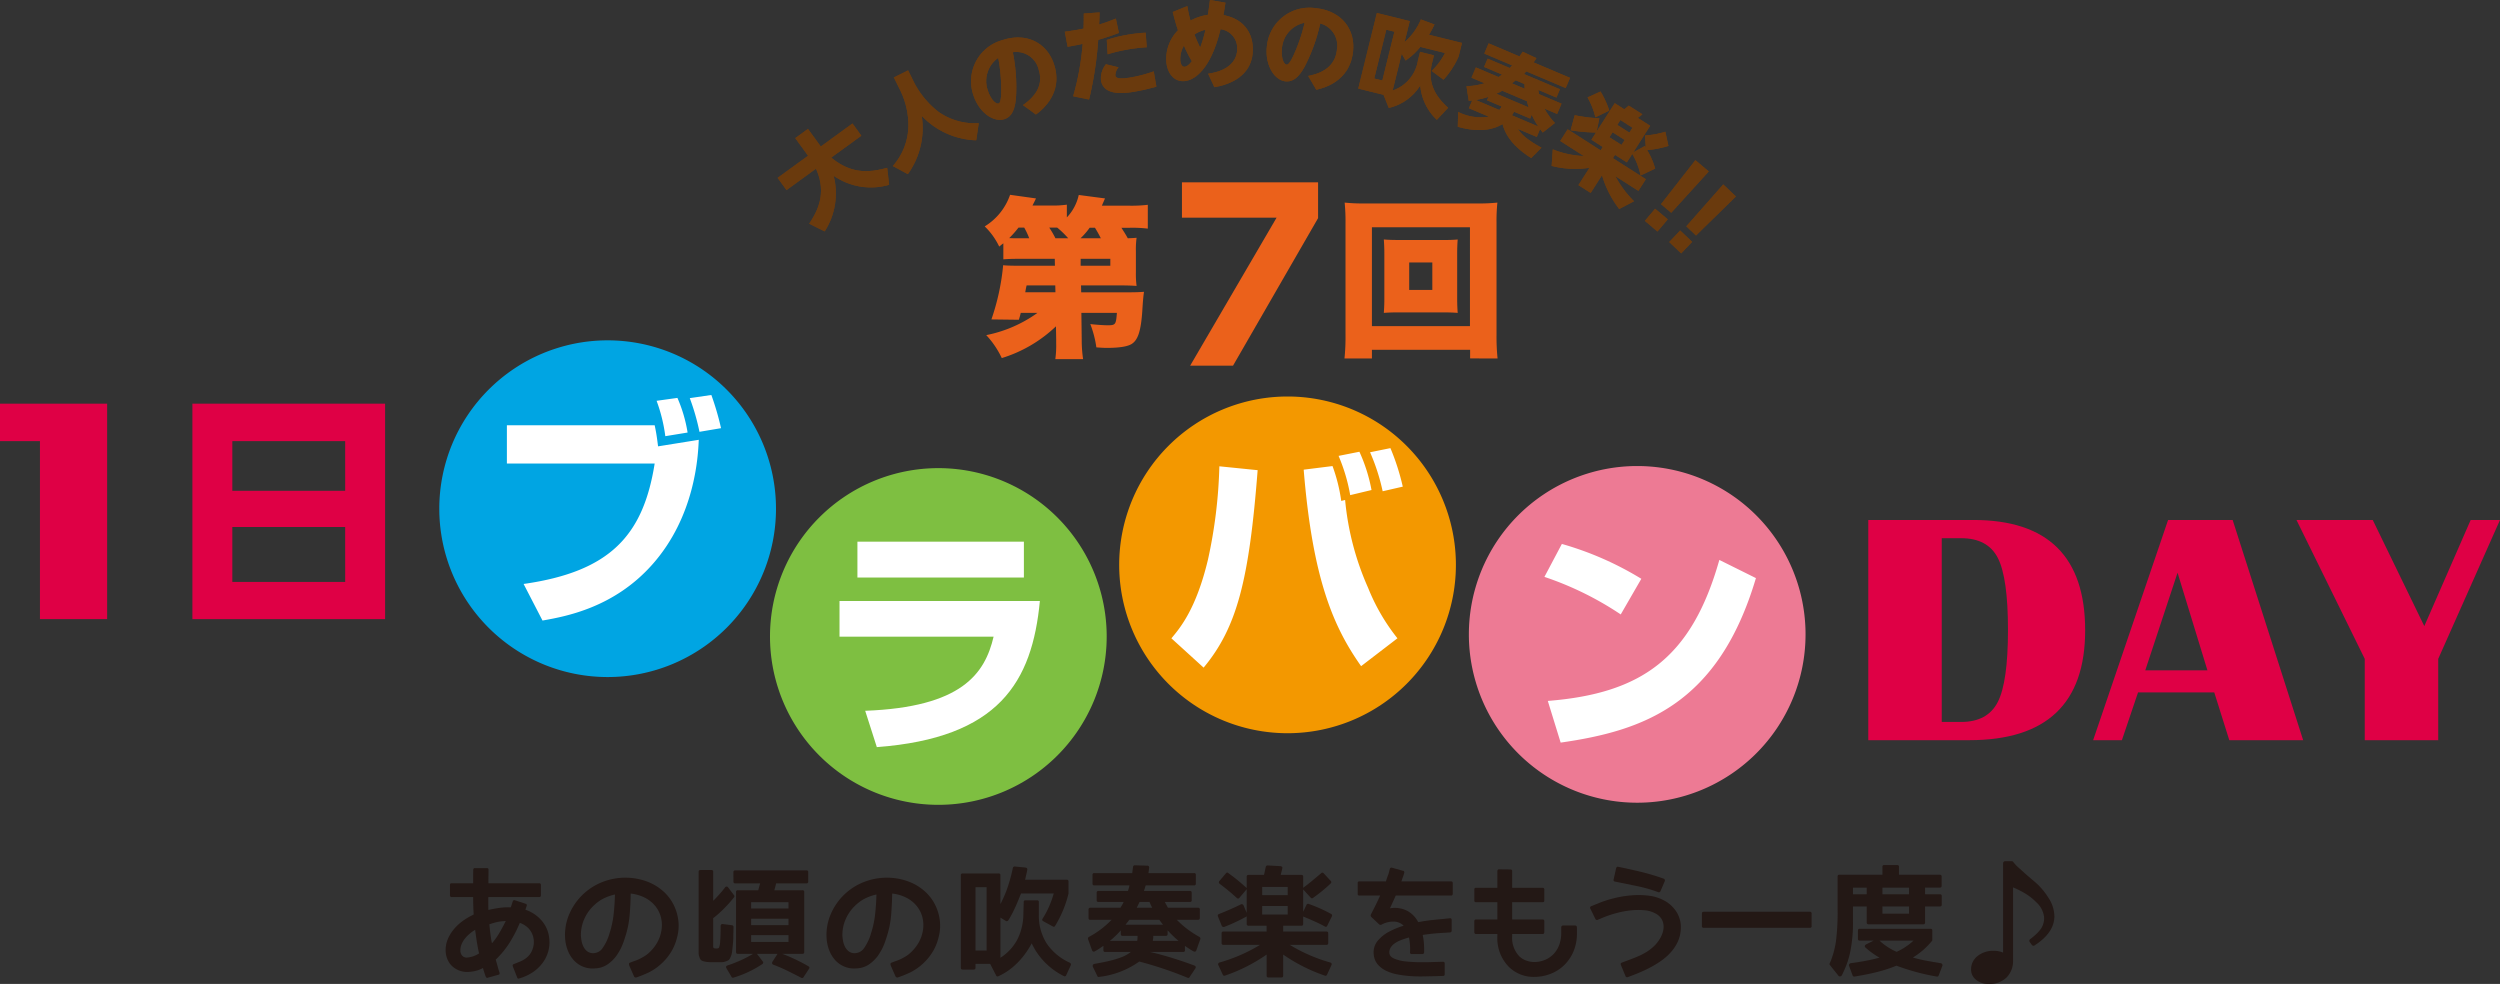 <svg xmlns="http://www.w3.org/2000/svg" viewBox="0 0 423.073 166.513"><rect x="0" y="0" width="423.073" height="166.513" fill="#333333" stroke="none"/><title>h1_report</title><g id="レイヤー_2" data-name="レイヤー 2"><g id="h1_report" data-name="h1 report"><g id="LOGO"><g id="ブラバン"><path d="M131.321,86.086a28.49,28.49,0,1,1-28.49-28.49A28.49,28.49,0,0,1,131.321,86.086Z" fill="#00a5e3"/><path d="M110.79,71.968c.287,1.354.369,1.969.574,3.568l6.888-1.108c-.123,2.912-.656,13-7.872,21.116-6.478,7.3-14.637,8.774-18.573,9.471l-3.2-6.191c14.678-2.091,20.254-8.241,22.181-20.377H85.78V71.968Zm1.8,1.846a27.089,27.089,0,0,0-1.476-5.987l3.526-.491a24.214,24.214,0,0,1,1.722,5.862Zm5.781-.739a38.2,38.2,0,0,0-1.64-5.7l3.649-.534a46.851,46.851,0,0,1,1.64,5.618Z" fill="#fff"/><path d="M187.284,107.712a28.489,28.489,0,1,1-28.49-28.49A28.489,28.489,0,0,1,187.284,107.712Z" fill="#7ebf41"/><path d="M175.978,101.712c-1.312,13.735-6.929,23.165-27.593,24.723l-1.969-6.15c16.36-.615,20.255-6.273,21.731-12.546H142.07v-6.027Zm-2.706-10.045v6.068H145.1V91.667Z" fill="#fff"/><path d="M246.381,95.591A28.491,28.491,0,1,1,217.89,67.1,28.489,28.489,0,0,1,246.381,95.591Z" fill="#f39800"/><path d="M198.234,108.022c1.558-1.845,4.223-5.084,6.191-13.325a82.76,82.76,0,0,0,1.927-15.785l6.478.656c-1.435,18.45-3.443,26.568-9.143,33.415ZM225.5,78.871a28.234,28.234,0,0,1,1.477,5.9l.656-.164a47.143,47.143,0,0,0,3.895,14.883,33.732,33.732,0,0,0,4.961,8.528l-6.15,4.715c-4.633-6.56-8.2-14.637-9.717-33.251Zm2.994,4.92a29.907,29.907,0,0,0-1.968-6.642l3.526-.7a27.536,27.536,0,0,1,2.05,6.478Zm5.494-.656a34.58,34.58,0,0,0-2.132-6.6l3.444-.7a38.97,38.97,0,0,1,2.091,6.519Z" fill="#fff"/><path d="M305.551,107.357a28.488,28.488,0,1,1-28.487-28.49A28.487,28.487,0,0,1,305.551,107.357Z" fill="#ed7a94"/><path d="M274.276,103.981a54.085,54.085,0,0,0-12.915-6.355l2.952-5.576a54.089,54.089,0,0,1,13.447,5.9Zm-12.342,14.637c15.949-1.271,24.354-7.338,29.028-23.862l6.192,3.075c-6.356,21.4-19.025,25.83-33.046,27.84Z" fill="#fff"/></g><path d="M316.167,125.26V87.994h17.771q18.932,0,18.932,18.674,0,18.593-19.624,18.592Zm12.433-3.084h3.266q4.49,0,6.215-3.372t1.728-12.19q0-8.818-1.711-12.177t-6.232-3.358H328.6Z" fill="#df0045"/><path d="M377.83,87.994l11.931,37.266h-12.5l-2.543-8.081h-12.9l-2.732,8.081H354.22l12.685-37.266Zm-14.788,25.445H373.56l-5.055-16.517Z" fill="#df0045"/><path d="M423.073,87.994,412.618,111.5V125.26H400.184V111.5L388.63,87.994h12.905l8.728,17.964,7.849-17.964Z" fill="#df0045"/><path d="M18.131,68.315V104.77H6.759V74.651H0V68.315Z" fill="#df0045"/><path d="M32.559,68.315H65.17V104.77H32.559Zm25.853,6.337H39.317v8.406h19.1Zm0,14.531H39.317v9.293h19.1Z" fill="#df0045"/><g id="第_回" data-name="第５回"><path d="M178.7,55.223a23.064,23.064,0,0,1-9.171,5.375,14.978,14.978,0,0,0-2.629-3.885,22.292,22.292,0,0,0,8.675-3.768h-2.834c-.116.5-.146.584-.321,1.169l-4.644-.059a39.013,39.013,0,0,0,1.986-9.171c.555.058,1.4.087,2.775.087h5.987L178.5,43.8h-6.133c-1.227,0-1.782.029-2.571.088V41.174c-.233.176-.233.176-.7.555a11.879,11.879,0,0,0-2.453-3.417,10.146,10.146,0,0,0,4.294-5.345l4.381.613c-.263.585-.322.643-.585,1.2h3.009a16.8,16.8,0,0,0,2.8-.146v2.161a8.027,8.027,0,0,0,2.015-3.8l4.44.584c-.234.555-.321.731-.526,1.227h4.5a23.8,23.8,0,0,0,3.271-.146v4.031a21.6,21.6,0,0,0-3.037-.146h-1.431c.467.73.7,1.08,1.081,1.781.642-.029.846-.029,1.489-.087a14.518,14.518,0,0,0-.117,2.307V46.11a15.066,15.066,0,0,0,.117,2.279c-.76-.058-1.548-.088-2.745-.088h-6.66l.029,1.168h8c1.081,0,1.928-.029,2.629-.087-.117.789-.2,1.752-.292,3.33-.234,3.3-.73,4.819-1.782,5.491-.7.438-2.073.671-4.235.671-.438,0-.905-.029-1.752-.087a17.7,17.7,0,0,0-1.023-3.943c1.023.116,2.22.2,2.95.2,1.314,0,1.4-.117,1.548-2.1H183l.059,4.557a21.973,21.973,0,0,0,.233,3.271h-4.7a16.821,16.821,0,0,0,.146-2.629v-.672Zm-4.527-14.9a12.535,12.535,0,0,0-.848-1.81h-.963a16.453,16.453,0,0,1-1.577,1.781c.554.029.875.029,1.577.029Zm4.41,7.974h-4.848c-.117.5-.117.5-.234,1.168h5.111Zm2.191-7.974a15.568,15.568,0,0,0-1.87-1.81h-1.344a15.968,15.968,0,0,1,1.052,1.81Zm5.52,0c-.351-.7-.584-1.11-.993-1.781H184.4a11.669,11.669,0,0,1-1.548,1.781Zm-3.418,4.644h5.025V43.8H182.88Z" fill="#eb611b"/><path d="M248.787,60.656V59.2H232.169v1.461h-4.645a34.881,34.881,0,0,0,.176-4.06V37.7a31.566,31.566,0,0,0-.146-3.416,29.331,29.331,0,0,0,3.416.146h19.015a29.624,29.624,0,0,0,3.417-.146,29.627,29.627,0,0,0-.146,3.416V56.6a36.422,36.422,0,0,0,.176,4.06Zm-16.618-5.462h16.59V38.458h-16.59Zm11.916-14.575c1.169,0,1.9-.029,2.6-.087-.059.73-.088,1.518-.088,2.4V50.55c0,.906.029,1.606.088,2.4-.7-.058-1.519-.087-2.6-.087h-7.3c-1.2,0-1.841.029-2.6.087.058-.818.087-1.577.087-2.4V42.927c0-.789-.029-1.519-.087-2.4.7.058,1.431.087,2.6.087Zm-5.608,8.441h3.915V44.417h-3.915Z" fill="#eb611b"/></g><g id="大人のための吹奏楽_" data-name="大人のための吹奏楽！！"><path d="M136.941,37.858c1.619-2.408,2.924-5.389,1.142-9.311L133.1,32.17l-1.5-2.07,5.149-3.741-2.168-2.984,2.151-1.562,2.168,2.984,5.363-3.9,1.5,2.071-5.095,3.7c3.187,2.634,6.071,2.675,9.469,1.726l.329,2.883a11.054,11.054,0,0,1-9.393-1.535,11.874,11.874,0,0,1-1.516,9.419Z" fill="#6a3a0d"/><path d="M151.266,13.1l2.413-1.194,1.142,2.308a15.143,15.143,0,0,0,4.06,4.758,10.7,10.7,0,0,0,6.748,1.871l-.421,2.9a13.283,13.283,0,0,1-9.22-4.132,13.418,13.418,0,0,1-2.352,9.859l-2.55-1.37a10.467,10.467,0,0,0,2.644-6.945,13.5,13.5,0,0,0-1.321-5.742Z" fill="#6a3a0d"/><path d="M173.113,17.786c1.565-1.1,3.641-3,2.651-6.049a3.887,3.887,0,0,0-4.365-2.9,29.824,29.824,0,0,1,.531,7.778c-.161,1.659-.567,3.1-1.958,3.552-1.786.58-4.275-1.059-5.254-4.079A7.228,7.228,0,0,1,169.7,6.769c3.905-1.267,7.455.36,8.685,4.154,1.616,4.979-2.244,7.839-3.074,8.457Zm-5.919-2.413c.467,1.438,1.337,2.292,1.812,2.138.379-.123.416-1.358.431-1.957a29.6,29.6,0,0,0-.505-5.759A4.788,4.788,0,0,0,167.194,15.373Z" fill="#6a3a0d"/><path d="M181.608,16.292a44.75,44.75,0,0,0,1.609-8.868c-.763.167-1.252.269-2.545.494l-.478-2.548c1.8-.245,2.871-.466,3.179-.537.034-1.355.033-1.743.03-2.536l2.682-.2c-.03,1.085-.044,1.391-.08,2.055a27.44,27.44,0,0,0,2.826-1.015l.526,2.439c-1.79.666-2.977,1.024-3.508,1.168a60.9,60.9,0,0,1-1.546,10.1Zm7.683-4.9a2.09,2.09,0,0,0-.537,1.376c.083.475.593.689,2.771.31a23.538,23.538,0,0,0,3.722-1l.45,2.587a34.576,34.576,0,0,1-3.616.833c-1.31.228-5.272.919-5.755-1.849a3.751,3.751,0,0,1,.832-2.776ZM194.063,8a28.21,28.21,0,0,0-3.256.382,26.509,26.509,0,0,0-3.369.807L187.3,6.763a21.956,21.956,0,0,1,3.474-.875,27.672,27.672,0,0,1,3.11-.357Z" fill="#6a3a0d"/><path d="M207.387.457c-.136.837-.149.97-.342,2.092,4.557.906,4.928,4.4,4.968,5.533.192,5.533-5.447,6.5-6.506,6.666l-1.061-2.276c3.626-.509,4.992-2.354,4.922-4.365a3.214,3.214,0,0,0-2.822-3.162c-1.568,6.56-4.288,8.718-6.232,8.786-1.844.064-2.884-1.6-2.952-3.557a6.874,6.874,0,0,1,1.987-5.044c-.428-1.3-.6-1.976-.89-3.1l2.477-1a20.306,20.306,0,0,0,.535,2.46,8.644,8.644,0,0,1,2.944-.985c.011-.133.162-1.053.344-2.507Zm-7.033,7.267a4.535,4.535,0,0,0-.617,2.334c.035,1.013.426,1.249.725,1.238.432-.014.882-.479,1.231-.941A22.346,22.346,0,0,1,200.354,7.724Zm1.781-1.893a19.5,19.5,0,0,0,.975,2.212A23.037,23.037,0,0,0,204,5.034,5.987,5.987,0,0,0,202.135,5.831Z" fill="#6a3a0d"/><path d="M221.386,12.853c1.876-.378,4.541-1.277,4.865-4.47a3.887,3.887,0,0,0-2.828-4.414,29.78,29.78,0,0,1-2.649,7.334c-.816,1.455-1.769,2.612-3.224,2.464-1.869-.19-3.487-2.694-3.166-5.853A7.229,7.229,0,0,1,222.7,1.389c4.085.414,6.68,3.335,6.278,7.3-.53,5.21-5.216,6.272-6.225,6.5Zm-4.447-4.6c-.153,1.505.3,2.638.8,2.688.4.04.928-1.076,1.184-1.618a29.536,29.536,0,0,0,1.859-5.476A4.789,4.789,0,0,0,216.939,8.257Z" fill="#6a3a0d"/><path d="M240.315,8.781l2.354.581-.322,1.306c-.833,3.372.588,5.656,2.718,7.568l-1.909,2.044a9,9,0,0,1-2.809-5.81,8.555,8.555,0,0,1-5.32,3.8l-.9-2.226-4.273-1.055L233.006,2.2l5.564,1.374-.876,3.548a10.3,10.3,0,0,0,2.761-3.835l2.3.859a18.909,18.909,0,0,1-.926,1.739l5.58,1.378-.561,2.275a13.965,13.965,0,0,1-2.567,3.952L242.274,12a10.668,10.668,0,0,0,2.255-3.036l-4.161-1.028a11.226,11.226,0,0,1-2.5,2.309l-.656-1.155-1.537,6.225a6.416,6.416,0,0,0,4.272-5.036Zm-4.342-3.417L234.6,5.026l-2.039,8.258,1.371.338Z" fill="#6a3a0d"/><path d="M260.065,23.172l-3.2-1.355c.493.714,1.253,1.686,4,3.175l-1.736,1.755c-2.722-1.713-4.316-3.616-4.853-5.757-2.9,1.805-6.726.706-7.577.454l.067-2.5a8.537,8.537,0,0,0,5.2.8l-3.382-1.433.551-1.3c-.111.007-.5.039-.585.059l-.379-2.471a13.114,13.114,0,0,0,3.066-.506l-2.218-.941.739-1.744,3.842,1.628c.1-.066.3-.2.591-.417l-3.045-1.291.6-1.408,3.735,1.583c.091-.088.161-.167.42-.437l-4.714-2,.732-1.73,5.219,2.212c.321-.46.39-.539.554-.795l2.317,1.091c-.156.24-.223.357-.483.716l6.168,2.613-.734,1.729-6.673-2.827c-.069.079-.325.385-.388.449l6.091,2.581-.6,1.408-3.062-1.3c.064.406.085.523.128.722l3.795,1.608-.739,1.745-2.143-.908a11.324,11.324,0,0,0,1.77,2.429l-2.059,1.619c-.144-.17-.2-.248-.454-.59Zm-6.336-4.561a3.991,3.991,0,0,0,.395-.591l-2.479-1.051.246-.581a12.409,12.409,0,0,1-2.157.53Zm4.985-.433a8.38,8.38,0,0,1-.312-1.053l-4.178-1.771a7.327,7.327,0,0,1-1,.5Zm1.611,3.228a11.609,11.609,0,0,1-1.108-1.986l-.273.643-2.723-1.155a3.965,3.965,0,0,1-.364.6Zm-4.452-7.3,2.158.914a7.577,7.577,0,0,1-.043-.794l-1.5-.636Z" fill="#6a3a0d"/><path d="M271.231,24.873l-1.919-1.226.778-1.218a30.452,30.452,0,0,1-4.295-.376l.687-2.558a28.651,28.651,0,0,0,4.173.535l-.458,2.231,3.067-4.8,1.611,1.028a7.482,7.482,0,0,0,.753-.623l2.311,1.475c-.231.208-.626.488-.781.606l2.1,1.341-2.87,4.5,1.966-1.072.152.255-.114-2.045a15.694,15.694,0,0,0,3.435-.626l.519,2.4a17.11,17.11,0,0,1-3.6.7,12.657,12.657,0,0,1,1.354,3.13l-2.462,1.17a12.062,12.062,0,0,0-1.41-3.66l-.921,1.443-2-1.279-.358.56,5.576,3.559-1.261,1.975-3.9-2.486a17.484,17.484,0,0,0,3.164,4.248l-2.513,1.313a17.415,17.415,0,0,1-2.912-5.723l-1.914,3-2.074-1.323,1.869-2.928a16.033,16.033,0,0,1-6.4-.32l.189-2.8a15.86,15.86,0,0,0,5.254,1.126l-3.992-2.548,1.261-1.975,5.575,3.559Zm-.375-9.388a15.206,15.206,0,0,1,1.484,3.234l-2.361,1.135a12.475,12.475,0,0,0-1.321-3.367Zm2.041,6.9-.538.841,2.046,1.3.537-.841Zm1.323-2.073-.528.826,2.045,1.306.528-.827Z" fill="#6a3a0d"/><path d="M280.094,35.32l2.136,1.8-1.736,2.059-2.135-1.8Zm9.076-6.307-6.352,6.994-1.728-1.456,5.817-7.445Z" fill="#6a3a0d"/><path d="M284.334,39.008l2.025,1.922-1.853,1.953-2.025-1.923Zm9.433-5.759-6.753,6.606-1.64-1.556,6.247-7.088Z" fill="#6a3a0d"/><path d="M136.941,37.858c1.619-2.408,2.924-5.389,1.142-9.311L133.1,32.17l-1.5-2.07,5.149-3.741-2.168-2.984,2.151-1.562,2.168,2.984,5.363-3.9,1.5,2.071-5.095,3.7c3.187,2.634,6.071,2.675,9.469,1.726l.329,2.883a11.054,11.054,0,0,1-9.393-1.535,11.874,11.874,0,0,1-1.516,9.419Z" fill="#6a3a0d"/><path d="M151.266,13.1l2.413-1.194,1.142,2.308a15.143,15.143,0,0,0,4.06,4.758,10.7,10.7,0,0,0,6.748,1.871l-.421,2.9a13.283,13.283,0,0,1-9.22-4.132,13.418,13.418,0,0,1-2.352,9.859l-2.55-1.37a10.467,10.467,0,0,0,2.644-6.945,13.5,13.5,0,0,0-1.321-5.742Z" fill="#6a3a0d"/><path d="M173.113,17.786c1.565-1.1,3.641-3,2.651-6.049a3.887,3.887,0,0,0-4.365-2.9,29.824,29.824,0,0,1,.531,7.778c-.161,1.659-.567,3.1-1.958,3.552-1.786.58-4.275-1.059-5.254-4.079A7.228,7.228,0,0,1,169.7,6.769c3.905-1.267,7.455.36,8.685,4.154,1.616,4.979-2.244,7.839-3.074,8.457Zm-5.919-2.413c.467,1.438,1.337,2.292,1.812,2.138.379-.123.416-1.358.431-1.957a29.6,29.6,0,0,0-.505-5.759A4.788,4.788,0,0,0,167.194,15.373Z" fill="#6a3a0d"/><path d="M181.608,16.292a44.75,44.75,0,0,0,1.609-8.868c-.763.167-1.252.269-2.545.494l-.478-2.548c1.8-.245,2.871-.466,3.179-.537.034-1.355.033-1.743.03-2.536l2.682-.2c-.03,1.085-.044,1.391-.08,2.055a27.44,27.44,0,0,0,2.826-1.015l.526,2.439c-1.79.666-2.977,1.024-3.508,1.168a60.9,60.9,0,0,1-1.546,10.1Zm7.683-4.9a2.09,2.09,0,0,0-.537,1.376c.083.475.593.689,2.771.31a23.538,23.538,0,0,0,3.722-1l.45,2.587a34.576,34.576,0,0,1-3.616.833c-1.31.228-5.272.919-5.755-1.849a3.751,3.751,0,0,1,.832-2.776ZM194.063,8a28.21,28.21,0,0,0-3.256.382,26.509,26.509,0,0,0-3.369.807L187.3,6.763a21.956,21.956,0,0,1,3.474-.875,27.672,27.672,0,0,1,3.11-.357Z" fill="#6a3a0d"/><path d="M207.387.457c-.136.837-.149.97-.342,2.092,4.557.906,4.928,4.4,4.968,5.533.192,5.533-5.447,6.5-6.506,6.666l-1.061-2.276c3.626-.509,4.992-2.354,4.922-4.365a3.214,3.214,0,0,0-2.822-3.162c-1.568,6.56-4.288,8.718-6.232,8.786-1.844.064-2.884-1.6-2.952-3.557a6.874,6.874,0,0,1,1.987-5.044c-.428-1.3-.6-1.976-.89-3.1l2.477-1a20.306,20.306,0,0,0,.535,2.46,8.644,8.644,0,0,1,2.944-.985c.011-.133.162-1.053.344-2.507Zm-7.033,7.267a4.535,4.535,0,0,0-.617,2.334c.035,1.013.426,1.249.725,1.238.432-.014.882-.479,1.231-.941A22.346,22.346,0,0,1,200.354,7.724Zm1.781-1.893a19.5,19.5,0,0,0,.975,2.212A23.037,23.037,0,0,0,204,5.034,5.987,5.987,0,0,0,202.135,5.831Z" fill="#6a3a0d"/><path d="M221.386,12.853c1.876-.378,4.541-1.277,4.865-4.47a3.887,3.887,0,0,0-2.828-4.414,29.78,29.78,0,0,1-2.649,7.334c-.816,1.455-1.769,2.612-3.224,2.464-1.869-.19-3.487-2.694-3.166-5.853A7.229,7.229,0,0,1,222.7,1.389c4.085.414,6.68,3.335,6.278,7.3-.53,5.21-5.216,6.272-6.225,6.5Zm-4.447-4.6c-.153,1.505.3,2.638.8,2.688.4.04.928-1.076,1.184-1.618a29.536,29.536,0,0,0,1.859-5.476A4.789,4.789,0,0,0,216.939,8.257Z" fill="#6a3a0d"/><path d="M240.315,8.781l2.354.581-.322,1.306c-.833,3.372.588,5.656,2.718,7.568l-1.909,2.044a9,9,0,0,1-2.809-5.81,8.555,8.555,0,0,1-5.32,3.8l-.9-2.226-4.273-1.055L233.006,2.2l5.564,1.374-.876,3.548a10.3,10.3,0,0,0,2.761-3.835l2.3.859a18.909,18.909,0,0,1-.926,1.739l5.58,1.378-.561,2.275a13.965,13.965,0,0,1-2.567,3.952L242.274,12a10.668,10.668,0,0,0,2.255-3.036l-4.161-1.028a11.226,11.226,0,0,1-2.5,2.309l-.656-1.155-1.537,6.225a6.416,6.416,0,0,0,4.272-5.036Zm-4.342-3.417L234.6,5.026l-2.039,8.258,1.371.338Z" fill="#6a3a0d"/><path d="M260.065,23.172l-3.2-1.355c.493.714,1.253,1.686,4,3.175l-1.736,1.755c-2.722-1.713-4.316-3.616-4.853-5.757-2.9,1.805-6.726.706-7.577.454l.067-2.5a8.537,8.537,0,0,0,5.2.8l-3.382-1.433.551-1.3c-.111.007-.5.039-.585.059l-.379-2.471a13.114,13.114,0,0,0,3.066-.506l-2.218-.941.739-1.744,3.842,1.628c.1-.066.3-.2.591-.417l-3.045-1.291.6-1.408,3.735,1.583c.091-.088.161-.167.42-.437l-4.714-2,.732-1.73,5.219,2.212c.321-.46.39-.539.554-.795l2.317,1.091c-.156.24-.223.357-.483.716l6.168,2.613-.734,1.729-6.673-2.827c-.069.079-.325.385-.388.449l6.091,2.581-.6,1.408-3.062-1.3c.064.406.085.523.128.722l3.795,1.608-.739,1.745-2.143-.908a11.324,11.324,0,0,0,1.77,2.429l-2.059,1.619c-.144-.17-.2-.248-.454-.59Zm-6.336-4.561a3.991,3.991,0,0,0,.395-.591l-2.479-1.051.246-.581a12.409,12.409,0,0,1-2.157.53Zm4.985-.433a8.38,8.38,0,0,1-.312-1.053l-4.178-1.771a7.327,7.327,0,0,1-1,.5Zm1.611,3.228a11.609,11.609,0,0,1-1.108-1.986l-.273.643-2.723-1.155a3.965,3.965,0,0,1-.364.6Zm-4.452-7.3,2.158.914a7.577,7.577,0,0,1-.043-.794l-1.5-.636Z" fill="#6a3a0d"/><path d="M271.231,24.873l-1.919-1.226.778-1.218a30.452,30.452,0,0,1-4.295-.376l.687-2.558a28.651,28.651,0,0,0,4.173.535l-.458,2.231,3.067-4.8,1.611,1.028a7.482,7.482,0,0,0,.753-.623l2.311,1.475c-.231.208-.626.488-.781.606l2.1,1.341-2.87,4.5,1.966-1.072.152.255-.114-2.045a15.694,15.694,0,0,0,3.435-.626l.519,2.4a17.11,17.11,0,0,1-3.6.7,12.657,12.657,0,0,1,1.354,3.13l-2.462,1.17a12.062,12.062,0,0,0-1.41-3.66l-.921,1.443-2-1.279-.358.56,5.576,3.559-1.261,1.975-3.9-2.486a17.484,17.484,0,0,0,3.164,4.248l-2.513,1.313a17.415,17.415,0,0,1-2.912-5.723l-1.914,3-2.074-1.323,1.869-2.928a16.033,16.033,0,0,1-6.4-.32l.189-2.8a15.86,15.86,0,0,0,5.254,1.126l-3.992-2.548,1.261-1.975,5.575,3.559Zm-.375-9.388a15.206,15.206,0,0,1,1.484,3.234l-2.361,1.135a12.475,12.475,0,0,0-1.321-3.367Zm2.041,6.9-.538.841,2.046,1.3.537-.841Zm1.323-2.073-.528.826,2.045,1.306.528-.827Z" fill="#6a3a0d"/><path d="M280.094,35.32l2.136,1.8-1.736,2.059-2.135-1.8Zm9.076-6.307-6.352,6.994-1.728-1.456,5.817-7.445Z" fill="#6a3a0d"/><path d="M284.334,39.008l2.025,1.922-1.853,1.953-2.025-1.923Zm9.433-5.759-6.753,6.606-1.64-1.556,6.247-7.088Z" fill="#6a3a0d"/></g></g><path d="M223.057,30.857v6.058L208.664,61.881h-7.255l14.625-25.043H200.02V30.857Z" fill="#eb611b"/><path d="M92.955,158.877a5.67,5.67,0,0,1-.23,2.31,6.043,6.043,0,0,1-1.05,1.961,6.8,6.8,0,0,1-1.681,1.491,7.959,7.959,0,0,1-2.121.94q-.279.12-.36-.18l-.74-1.881q-.06-.279.16-.36c.374-.146.73-.29,1.071-.43a4.606,4.606,0,0,0,.94-.52,3.4,3.4,0,0,0,.75-.741,3.262,3.262,0,0,0,.5-1.05,3.472,3.472,0,0,0-.23-2.58,3.245,3.245,0,0,0-.8-.991,3.786,3.786,0,0,0-1.191-.67,23.591,23.591,0,0,1-1.79,3.441,15.149,15.149,0,0,1-2.211,2.7l-.04.04-.04.02q.16.561.31,1.12t.33,1.1a.337.337,0,0,1,0,.23.2.2,0,0,1-.18.13l-1.8.5a.2.2,0,0,1-.22-.01.363.363,0,0,1-.14-.19q-.12-.34-.241-.71t-.22-.73a5,5,0,0,1-1.14.46,6.555,6.555,0,0,1-1.3.2,3.848,3.848,0,0,1-1.451-.19,3.708,3.708,0,0,1-1.2-.68,3.292,3.292,0,0,1-.84-1.091,3.828,3.828,0,0,1-.371-1.38,4.687,4.687,0,0,1,.3-2.071,6.505,6.505,0,0,1,1.05-1.78,8.187,8.187,0,0,1,1.531-1.431,10.494,10.494,0,0,1,1.721-1.02.163.163,0,0,1,.12-.04v-.221q-.04-.66-.06-1.38t-.02-1.38H76.41a.233.233,0,0,1-.191-.09.34.34,0,0,1-.069-.211v-1.74c0-.2.086-.3.26-.3h3.661v-1.141q0-.54.02-1.14a.247.247,0,0,1,.28-.28h2.041c.173,0,.26.093.26.28q0,.6-.011,1.14c-.006.36-.009.741-.009,1.141h8.583a.265.265,0,0,1,.3.3v1.74a.266.266,0,0,1-.3.3h-8.6v1.09c0,.38.006.743.02,1.09q.941-.219,1.86-.35a10.7,10.7,0,0,1,1.921-.09.04.04,0,0,1,.01-.03.043.043,0,0,0,.01-.03l.32-.96a.262.262,0,0,1,.36-.18l1.841.6a.246.246,0,0,1,.16.34l-.22.66a6.235,6.235,0,0,1,2.781,1.881A5.357,5.357,0,0,1,92.955,158.877Zm-11.884,2.461q-.22-.981-.38-1.981t-.28-2a6.191,6.191,0,0,0-.98.7,5.827,5.827,0,0,0-.8.84,3.8,3.8,0,0,0-.53.92,2.637,2.637,0,0,0-.19.981v.18a1.3,1.3,0,0,0,.33.78,1.043,1.043,0,0,0,.891.28A4.2,4.2,0,0,0,81.071,161.338Zm4.522-5.482-.48.04a6.432,6.432,0,0,0-1.151.18q-.551.14-1.15.34.079.82.18,1.621t.26,1.6a11.592,11.592,0,0,0,1.25-1.75Q85.074,156.917,85.593,155.856Z" fill="#231815"/><path d="M111.491,163.458a8.581,8.581,0,0,1-1.8,1.151,20.517,20.517,0,0,1-1.96.79.333.333,0,0,1-.44-.18l-.821-1.861v-.04q-.1-.339.18-.42.4-.159.781-.29a7.138,7.138,0,0,0,.76-.31q.36-.18.71-.38a4.978,4.978,0,0,0,.67-.46,7.054,7.054,0,0,0,1.551-1.791,6.189,6.189,0,0,0,.81-2.191,5.391,5.391,0,0,0-.12-2.38,5.06,5.06,0,0,0-1.03-1.9,5.464,5.464,0,0,0-1.76-1.331,7.054,7.054,0,0,0-2.292-.65q-.02,1.8-.18,3.691a16.364,16.364,0,0,1-.8,3.812c-.053.16-.117.35-.19.57s-.17.47-.29.75a6.7,6.7,0,0,1-.4.821q-.24.42-.52.84a6.323,6.323,0,0,1-1.5,1.48,3.966,3.966,0,0,1-2.161.7,4.28,4.28,0,0,1-3.691-1.5,5.383,5.383,0,0,1-.97-1.69,7.043,7.043,0,0,1-.4-1.971,8.924,8.924,0,0,1,.71-4.022,10.122,10.122,0,0,1,4.892-5.121,10.6,10.6,0,0,1,2.781-.89,10.724,10.724,0,0,1,2.921-.1,10.367,10.367,0,0,1,2.861.711,8.75,8.75,0,0,1,2.49,1.57,7.593,7.593,0,0,1,1.7,2.221,8.183,8.183,0,0,1,.81,2.681,7.361,7.361,0,0,1-.22,2.891,8.446,8.446,0,0,1-1.131,2.641A9.181,9.181,0,0,1,111.491,163.458Zm-10.824-10.383a7.054,7.054,0,0,0-1.76,2.381,6.6,6.6,0,0,0-.6,2.721v.19a.931.931,0,0,0,.02.19,6.7,6.7,0,0,0,.109.77,3.4,3.4,0,0,0,.331.93,2.215,2.215,0,0,0,.66.77,1.673,1.673,0,0,0,1.12.271,1.921,1.921,0,0,0,1.4-.81,8.379,8.379,0,0,0,1.2-2.531,16.218,16.218,0,0,0,.7-3.271q.18-1.671.22-3.312a8.45,8.45,0,0,0-1.831.631A6.494,6.494,0,0,0,100.667,153.075Z" fill="#231815"/><path d="M121.233,160.517q.36,0,.46-.18a3.559,3.559,0,0,0,.18-1.06q.079-.9.08-2.541v-.04a.318.318,0,0,1,.1-.25.313.313,0,0,1,.26-.07l1.561.2a.285.285,0,0,1,.26.32c-.014.48-.024.861-.03,1.141s-.01.473-.01.58c0,.227-.011.467-.03.72s-.044.52-.07.8c-.04.347-.071.614-.09.8a2.659,2.659,0,0,1-.05.34,2.542,2.542,0,0,1-.24.72,1.006,1.006,0,0,1-.341.5,2.193,2.193,0,0,1-.52.22,2.339,2.339,0,0,1-.7.12h-1.62a3.136,3.136,0,0,1-.421-.02c-.186-.013-.34-.026-.46-.04a1.884,1.884,0,0,1-.32-.06,1.429,1.429,0,0,1-.54-.2.846.846,0,0,1-.28-.4c-.027-.08-.057-.167-.09-.26a1.355,1.355,0,0,1-.07-.3,1.756,1.756,0,0,1-.02-.32V147.533c0-.2.106-.3.32-.3h1.841a.265.265,0,0,1,.3.3v4.9l.22-.2q.44-.461.88-.95t.9-1.091a.346.346,0,0,1,.28-.16.3.3,0,0,1,.26.16l.981,1.3a.268.268,0,0,1,0,.361,21.572,21.572,0,0,1-2.121,2.32q-.42.4-.76.69t-.64.511V160a.723.723,0,0,0,.08.44.924.924,0,0,0,.46.06Zm2.881-12.924c0-.2.106-.3.32-.3h12.044a.265.265,0,0,1,.3.3v1.581q0,.319-.3.32h-5.142c-.027.133-.063.293-.11.48s-.11.413-.19.68H135.8a.265.265,0,0,1,.3.3V161.1q0,.32-.3.32h-3.4q1.3.5,2.391,1.03t2.01,1.07q.3.18.1.441l-.92,1.4a.268.268,0,0,1-.4.1q-1.121-.581-2.271-1.151a26.374,26.374,0,0,0-2.431-1.05q-.34-.14-.16-.5l.86-1.34H128.1l.98,1.28a.287.287,0,0,1-.06.44,18.082,18.082,0,0,1-4.881,2.3.264.264,0,0,1-.34-.12l-.861-1.46q-.2-.34.18-.481a22.147,22.147,0,0,0,2.391-.94,20.423,20.423,0,0,0,1.931-1.02h-2.581q-.3,0-.3-.32V150.954a.265.265,0,0,1,.3-.3h3.461q.141-.559.32-1.16h-4.2a.283.283,0,0,1-.32-.32Zm9.323,5.082h-6.322v1.06h6.322Zm0,3.881v-1.08h-6.322v1.08Zm0,2.841v-1.14h-6.322v1.14Z" fill="#231815"/><path d="M155.742,163.458a8.6,8.6,0,0,1-1.8,1.151,20.538,20.538,0,0,1-1.961.79.333.333,0,0,1-.44-.18l-.82-1.861v-.04q-.1-.339.18-.42.4-.159.78-.29a7.138,7.138,0,0,0,.76-.31q.36-.18.711-.38a5.043,5.043,0,0,0,.67-.46,7.07,7.07,0,0,0,1.55-1.791,6.189,6.189,0,0,0,.81-2.191,5.391,5.391,0,0,0-.12-2.38,5.06,5.06,0,0,0-1.03-1.9,5.464,5.464,0,0,0-1.76-1.331,7.048,7.048,0,0,0-2.291-.65q-.021,1.8-.18,3.691a16.419,16.419,0,0,1-.8,3.812c-.053.16-.117.35-.19.57s-.17.47-.29.75a6.7,6.7,0,0,1-.4.821q-.24.42-.52.84a6.3,6.3,0,0,1-1.5,1.48,3.966,3.966,0,0,1-2.16.7,4.281,4.281,0,0,1-3.692-1.5,5.4,5.4,0,0,1-.97-1.69,7.043,7.043,0,0,1-.4-1.971,8.924,8.924,0,0,1,.71-4.022,10.122,10.122,0,0,1,4.892-5.121,10.6,10.6,0,0,1,2.781-.89,10.724,10.724,0,0,1,2.921-.1,10.367,10.367,0,0,1,2.861.711,8.736,8.736,0,0,1,2.49,1.57,7.593,7.593,0,0,1,1.7,2.221,8.183,8.183,0,0,1,.81,2.681,7.361,7.361,0,0,1-.22,2.891,8.421,8.421,0,0,1-1.13,2.641A9.207,9.207,0,0,1,155.742,163.458Zm-10.823-10.383a7.044,7.044,0,0,0-1.761,2.381,6.6,6.6,0,0,0-.6,2.721v.19a1.007,1.007,0,0,0,.02.19,6.522,6.522,0,0,0,.11.77,3.366,3.366,0,0,0,.33.93,2.215,2.215,0,0,0,.66.77,1.674,1.674,0,0,0,1.121.271,1.92,1.92,0,0,0,1.4-.81,8.355,8.355,0,0,0,1.2-2.531,16.15,16.15,0,0,0,.7-3.271q.18-1.671.22-3.312a8.45,8.45,0,0,0-1.831.631A6.469,6.469,0,0,0,144.919,153.075Z" fill="#231815"/><path d="M180.429,165.039a.26.26,0,0,1-.4.14,11.9,11.9,0,0,1-4.7-4.2c-.12-.187-.24-.391-.36-.61s-.247-.464-.38-.731q-.18.36-.38.691c-.133.219-.274.436-.42.65a13.291,13.291,0,0,1-2.181,2.5,10.707,10.707,0,0,1-2.641,1.721.26.26,0,0,1-.4-.14l-1-1.941h-2.481v.641q0,.32-.3.32H162.9q-.3,0-.3-.32V148.113a.265.265,0,0,1,.3-.3h6.1a.265.265,0,0,1,.3.3V153q.48-.921.941-2.061a26.867,26.867,0,0,0,1.16-4.041.311.311,0,0,1,.34-.26l1.821.18a.334.334,0,0,1,.24.13.279.279,0,0,1,.04.25c-.04.24-.094.5-.16.78s-.134.58-.2.9h7.042a.265.265,0,0,1,.3.3v2.04a19.234,19.234,0,0,1-2.261,5.462.263.263,0,0,1-.4.1l-1.6-.88a.272.272,0,0,1-.12-.44,15.892,15.892,0,0,0,1.88-4.262h-5.522q-.06.141-.12.27t-.12.291q-.459,1.159-.92,2.14a17.273,17.273,0,0,1-1,1.841.432.432,0,0,1-.191.14.291.291,0,0,1-.249-.04l-.9-.56v6.8a8.238,8.238,0,0,0,2.891-3.141,9.708,9.708,0,0,0,.991-4.181l.06-2.1a.265.265,0,0,1,.3-.3h1.96a.265.265,0,0,1,.3.3v2.1a8.8,8.8,0,0,0,1.361,4.961,9.4,9.4,0,0,0,3.881,3.2.342.342,0,0,1,.17.19.3.3,0,0,1-.01.25Zm-13.465-14.9h-1.88v10.724h1.88Z" fill="#231815"/><path d="M184.129,158.937a.316.316,0,0,1,.14-.38,15.142,15.142,0,0,0,3.841-2.9h-3.6q-.3,0-.3-.32v-1.4q0-.32.3-.32h5.1q.161-.26.3-.5a4.131,4.131,0,0,0,.24-.48h-4.262a.265.265,0,0,1-.3-.3v-1.261a.265.265,0,0,1,.3-.3h5q.06-.18.12-.42t.14-.52h-5.962a.265.265,0,0,1-.3-.3v-1.481a.265.265,0,0,1,.3-.3h6.422q.041-.34.07-.58c.02-.16.044-.32.07-.48a.274.274,0,0,1,.3-.26l2.121.06a.287.287,0,0,1,.24.1.335.335,0,0,1,.06.26q-.041.4-.12.9h7.723a.265.265,0,0,1,.3.3v1.481a.265.265,0,0,1-.3.3h-8.183a2.731,2.731,0,0,0-.09.28q-.071.24-.21.66h7.782a.266.266,0,0,1,.3.3v1.261a.266.266,0,0,1-.3.3h-4.241c.093.2.187.38.28.54s.173.307.24.44h5.1q.3,0,.3.32v1.4q0,.32-.3.32h-3.621l.06.04a15.676,15.676,0,0,0,1.7,1.5,16.8,16.8,0,0,0,2.1,1.361.317.317,0,0,1,.14.38l-.68,1.9a.27.27,0,0,1-.17.189.343.343,0,0,1-.27-.009q-.4-.22-.751-.45t-.73-.491v.721a.265.265,0,0,1-.3.3h-5.6q2.021.48,3.881,1.06t3.622,1.24a.33.33,0,0,1,.209.2.293.293,0,0,1-.049.281l-.981,1.48a.263.263,0,0,1-.36.1,63.2,63.2,0,0,0-8.162-2.741l-.04.04c-.014.014-.024.02-.03.02s-.017.007-.03.02a14.511,14.511,0,0,1-6.7,2.521.216.216,0,0,1-.28-.14l-.76-1.561a.322.322,0,0,1,0-.31.372.372,0,0,1,.26-.19q1.38-.24,2.451-.49a15.14,15.14,0,0,0,1.87-.55,5.908,5.908,0,0,0,1.841-.98H187.03a.265.265,0,0,1-.3-.3v-.741q-.34.24-.7.48t-.76.461a.3.3,0,0,1-.27.029.329.329,0,0,1-.19-.209Zm8.322.28a5.41,5.41,0,0,0,.06-.84h-2.52c-.214,0-.32-.1-.32-.3v-.621a16.008,16.008,0,0,1-1.841,1.761Zm4.362-2.721c-.067-.093-.153-.21-.26-.35s-.227-.3-.36-.49h-5.082c-.133.187-.257.35-.37.49s-.2.257-.27.35Zm-1.821-2.881a3.668,3.668,0,0,1-.21-.4q-.109-.24-.25-.58h-1.68l-.481.98Zm.18,4.762c0,.106-.006.23-.02.37s-.033.3-.06.47h4.342a18.3,18.3,0,0,1-1.841-1.781v.641q0,.3-.32.3Z" fill="#231815"/><path d="M206.114,155.1a.292.292,0,0,1,.181-.421q1-.4,1.91-.8t1.771-.82a.305.305,0,0,1,.27-.03.346.346,0,0,1,.19.17l.54,1.28v-4l-1.22,1.441a.285.285,0,0,1-.23.14.353.353,0,0,1-.25-.12,34.829,34.829,0,0,0-2.861-2.361.376.376,0,0,1-.14-.24.265.265,0,0,1,.08-.24l1.1-1.3a.256.256,0,0,1,.42-.04q.921.66,1.691,1.3t1.41,1.22v-1.921q0-.3.32-.3h2.6q.079-.279.15-.62c.047-.227.1-.48.17-.76a.292.292,0,0,1,.32-.22l2.161.12a.427.427,0,0,1,.26.12.254.254,0,0,1,.04.28c-.027.147-.064.307-.11.48s-.1.374-.15.6h3.481c.214,0,.32.1.32.3v1.881q.741-.54,1.5-1.171t1.54-1.29c.134-.147.28-.14.44.02l1.181,1.281c.133.133.127.28-.02.44a25.881,25.881,0,0,1-2.961,2.421.271.271,0,0,1-.42-.04l-1.261-1.381v3.781l.56-1.18a.3.3,0,0,1,.4-.14q1.06.38,1.991.8t1.77.88a.288.288,0,0,1,.14.4l-.78,1.58c-.094.214-.234.26-.42.14q-.861-.461-1.771-.87t-1.891-.81v1.26c0,.2-.106.3-.32.3h-3.061v.98h7.3c.213,0,.32.1.32.3v1.64a.283.283,0,0,1-.32.32h-6.182a27.437,27.437,0,0,0,6.842,2.981.309.309,0,0,1,.22.171.322.322,0,0,1-.02.289l-.74,1.6a.279.279,0,0,1-.38.16,28.352,28.352,0,0,1-7.043-3.561v3.581q0,.3-.32.3h-2.161q-.319,0-.32-.3v-3.581a28.344,28.344,0,0,1-7.042,3.561.278.278,0,0,1-.38-.16l-.741-1.6a.322.322,0,0,1-.02-.289.31.31,0,0,1,.221-.171,27.437,27.437,0,0,0,6.842-2.981h-6.182a.282.282,0,0,1-.32-.32v-1.64c0-.2.106-.3.32-.3h7.3v-.98H211.3q-.32,0-.32-.3v-1.28a30.409,30.409,0,0,1-3.8,1.78.327.327,0,0,1-.24-.01.343.343,0,0,1-.18-.17Zm11.8-3.622v-1.38H213.6v1.38Zm-4.321,3.282h4.321v-1.441H213.6Z" fill="#231815"/><path d="M245.846,149.454v1.8c0,.2-.093.3-.28.3H236.2q-.24.541-.48,1.071t-.5,1.09a4.6,4.6,0,0,1,2.97.451,4.41,4.41,0,0,1,1.811,1.89q1.24-.24,2.371-.36t1.831-.18l1.18-.12a.209.209,0,0,1,.21.069.335.335,0,0,1,.07.211v1.82a.282.282,0,0,1-.28.3l-.82.05c-.334.019-.7.043-1.11.07s-.841.066-1.3.12-.924.113-1.391.18a10.891,10.891,0,0,1,.211,1.48q.05.72.03,1.461a.3.3,0,0,1-.321.3h-1.8a.254.254,0,0,1-.26-.32,10.083,10.083,0,0,0-.18-2.481,11.963,11.963,0,0,0-1.39.45,4.835,4.835,0,0,0-1.081.58,2.241,2.241,0,0,0-.67.74,1.522,1.522,0,0,0-.18.871q.06.62.89.96a7.257,7.257,0,0,0,2.011.46q1.24.12,2.52.12t2.221-.04l1.4-.04c.213,0,.32.094.32.28v1.841c0,.187-.1.28-.3.28l-1.341.04q-.919.019-2.02.04t-2.211-.06a17.959,17.959,0,0,1-2.181-.29,7.485,7.485,0,0,1-1.911-.63,4.256,4.256,0,0,1-1.39-1.081,2.959,2.959,0,0,1-.65-1.64,3.054,3.054,0,0,1,.86-2.541,6.383,6.383,0,0,1,1.81-1.371,14.208,14.208,0,0,1,2.391-.97,2.408,2.408,0,0,0-1.51-.69,4.146,4.146,0,0,0-2.231.51.37.37,0,0,1-.42-.06l-1.3-1.22a.35.35,0,0,1-.08-.44q.18-.362.61-1.2t.95-2h-3.5a.265.265,0,0,1-.3-.3v-1.8a.265.265,0,0,1,.3-.3h4.481q.1-.341.2-.63t.221-.591l.24-.88a.278.278,0,0,1,.34-.22l1.86.52a.26.26,0,0,1,.211.11.312.312,0,0,1,.029.21v.04c-.066.24-.143.477-.229.71s-.171.477-.251.731h8.4C245.753,149.154,245.846,149.254,245.846,149.454Z" fill="#231815"/><path d="M266.863,156.936v.941a7.791,7.791,0,0,1-.62,3.221,7.087,7.087,0,0,1-1.63,2.32,6.834,6.834,0,0,1-2.311,1.421,7.573,7.573,0,0,1-2.641.48,5.945,5.945,0,0,1-4.381-1.761,6.891,6.891,0,0,1-1.881-5.1v-.4h-3.621q-.28,0-.28-.341V155.9c0-.2.093-.3.28-.3H253.4v-2.921h-3.621c-.187,0-.28-.1-.28-.3v-1.841c0-.2.093-.3.28-.3H253.4v-2.821a.33.33,0,0,1,.07-.21.249.249,0,0,1,.21-.09l1.921.02c.2,0,.3.093.3.28v2.821h5.162c.186,0,.28.1.28.3v1.841c0,.2-.094.3-.28.3H255.9V155.6h5.162c.186,0,.28.1.28.3v1.82c0,.227-.094.341-.28.341H255.9v.4a4.519,4.519,0,0,0,1.18,3.341,3.241,3.241,0,0,0,1.171.74,3.972,3.972,0,0,0,1.41.26,4.648,4.648,0,0,0,1.7-.32,4.319,4.319,0,0,0,1.45-.93,4.468,4.468,0,0,0,1.01-1.531,5.562,5.562,0,0,0,.381-2.14v-.941a.3.3,0,0,1,.1-.23.321.321,0,0,1,.22-.09h2.04a.292.292,0,0,1,.211.09A.315.315,0,0,1,266.863,156.936Z" fill="#231815"/><path d="M275.468,165.359a.287.287,0,0,1-.38-.16l-.781-1.881c-.093-.213-.04-.353.161-.42q.759-.28,1.5-.56t1.441-.59a9.976,9.976,0,0,0,1.34-.721,7.938,7.938,0,0,0,1.24-.99,6.047,6.047,0,0,0,1-1.33,4.214,4.214,0,0,0,.52-1.511,2.68,2.68,0,0,0-.21-1.46,2.5,2.5,0,0,0-1.171-1.161,4.564,4.564,0,0,0-1.8-.529,11.11,11.11,0,0,0-2.261.009,15.746,15.746,0,0,0-2.421.44,18.839,18.839,0,0,0-2.26.741l-1,.42a.287.287,0,0,1-.4-.14l-.86-1.761a.269.269,0,0,1,.16-.4l.98-.4a19.175,19.175,0,0,1,2.831-.94,18.233,18.233,0,0,1,3.041-.5,14.02,14.02,0,0,1,2.951.07,7.152,7.152,0,0,1,2.541.811,5.5,5.5,0,0,1,2.17,2.07,4.845,4.845,0,0,1,.631,2.871,5.736,5.736,0,0,1-.52,2.071,7.326,7.326,0,0,1-1.13,1.711,9.4,9.4,0,0,1-1.571,1.41,16.17,16.17,0,0,1-1.841,1.14q-.96.511-1.96.931T275.468,165.359Zm6.262-16.245-.72,1.68a.292.292,0,0,1-.4.18,25.016,25.016,0,0,0-3.622-1.03l-3.681-.75a.341.341,0,0,1-.2-.11.231.231,0,0,1-.04-.23l.42-1.9a.384.384,0,0,1,.14-.23.268.268,0,0,1,.24-.03q1.981.4,3.872.86a39.423,39.423,0,0,1,3.811,1.14.3.3,0,0,1,.18.181A.366.366,0,0,1,281.73,149.114Z" fill="#231815"/><path d="M288.012,154.615q0-.32.3-.32h17.966q.3,0,.3.32v2.1a.265.265,0,0,1-.3.3H288.312a.265.265,0,0,1-.3-.3Z" fill="#231815"/><path d="M313.579,155.856a24.678,24.678,0,0,1-.5,5.4,15.08,15.08,0,0,1-.591,1.991,17.263,17.263,0,0,1-.79,1.79.36.36,0,0,1-.29.2.324.324,0,0,1-.31-.14l-1.42-1.781a.225.225,0,0,1-.04-.28,13.346,13.346,0,0,0,.63-1.74,17.167,17.167,0,0,0,.41-1.841,39.382,39.382,0,0,0,.3-5.582v-5.542a.265.265,0,0,1,.3-.3h7.283v-1.34a.265.265,0,0,1,.3-.3h2.2a.265.265,0,0,1,.3.3v1.34h6.9q.319,0,.32.3v1.581q0,.3-.32.3h-2.481v1.12h2.5q.32,0,.32.3V153.1q0,.3-.32.3h-2.5v2.7q0,.32-.3.32H316.2q-.3,0-.3-.32v-2.7h-2.321Zm.84,1.62q0-.3.32-.3H326.7a.265.265,0,0,1,.3.3V159.1a.192.192,0,0,1-.06.14,12.721,12.721,0,0,1-3.222,2.8,21.327,21.327,0,0,0,2.171.52q1.171.221,2.551.44a.376.376,0,0,1,.24.171.314.314,0,0,1,.02.289l-.62,1.621a.271.271,0,0,1-.32.18,36.768,36.768,0,0,1-6.822-1.841,23.177,23.177,0,0,1-3.2,1.05q-1.76.452-3.9.791a.271.271,0,0,1-.32-.18l-.6-1.621a.3.3,0,0,1,.03-.289.416.416,0,0,1,.25-.171q1.36-.18,2.571-.41t2.291-.53a13.518,13.518,0,0,1-2.361-1.7.272.272,0,0,1-.11-.3.394.394,0,0,1,.21-.24l1.28-.64h-2.341q-.319,0-.32-.3Zm1.481-6.142v-1.12h-2.321v1.12Zm5.062,9.744c.226-.107.443-.214.649-.32s.4-.221.591-.341a10.507,10.507,0,0,0,1.62-1.24h-5.761A10.22,10.22,0,0,0,320.962,161.078Zm2.1-9.744v-1.12h-4.5v1.12Zm-4.5,3.281h4.5V153.4h-4.5Z" fill="#231815"/><path d="M337.409,160.906a3.81,3.81,0,0,1,1.548.294l.027-.054V146.14a.354.354,0,0,1,.4-.4h1.068a.328.328,0,0,1,.293.187,7.307,7.307,0,0,0,1.2,1.2q.534.509,1.134,1.029t1.242,1.054a11.426,11.426,0,0,1,2.3,2.67,5.864,5.864,0,0,1,1.042,3.151q0,2.776-3.285,4.913a.353.353,0,0,1-.56-.081l-.294-.4a.355.355,0,0,1,.08-.561,10.685,10.685,0,0,0,1.095-.934,6.6,6.6,0,0,0,.694-.8,3.29,3.29,0,0,0,.534-1.869,4.008,4.008,0,0,0-1.362-2.644,9.087,9.087,0,0,0-1.655-1.335,14.756,14.756,0,0,0-2.243-1.148v12.256a3.984,3.984,0,0,1-1.095,2.99,4.039,4.039,0,0,1-2.99,1.095,3.256,3.256,0,0,1-2.163-.694,2.174,2.174,0,0,1-.855-1.762,2.832,2.832,0,0,1,1.069-2.244A4.142,4.142,0,0,1,337.409,160.906Z" fill="#231815"/></g></g></svg>